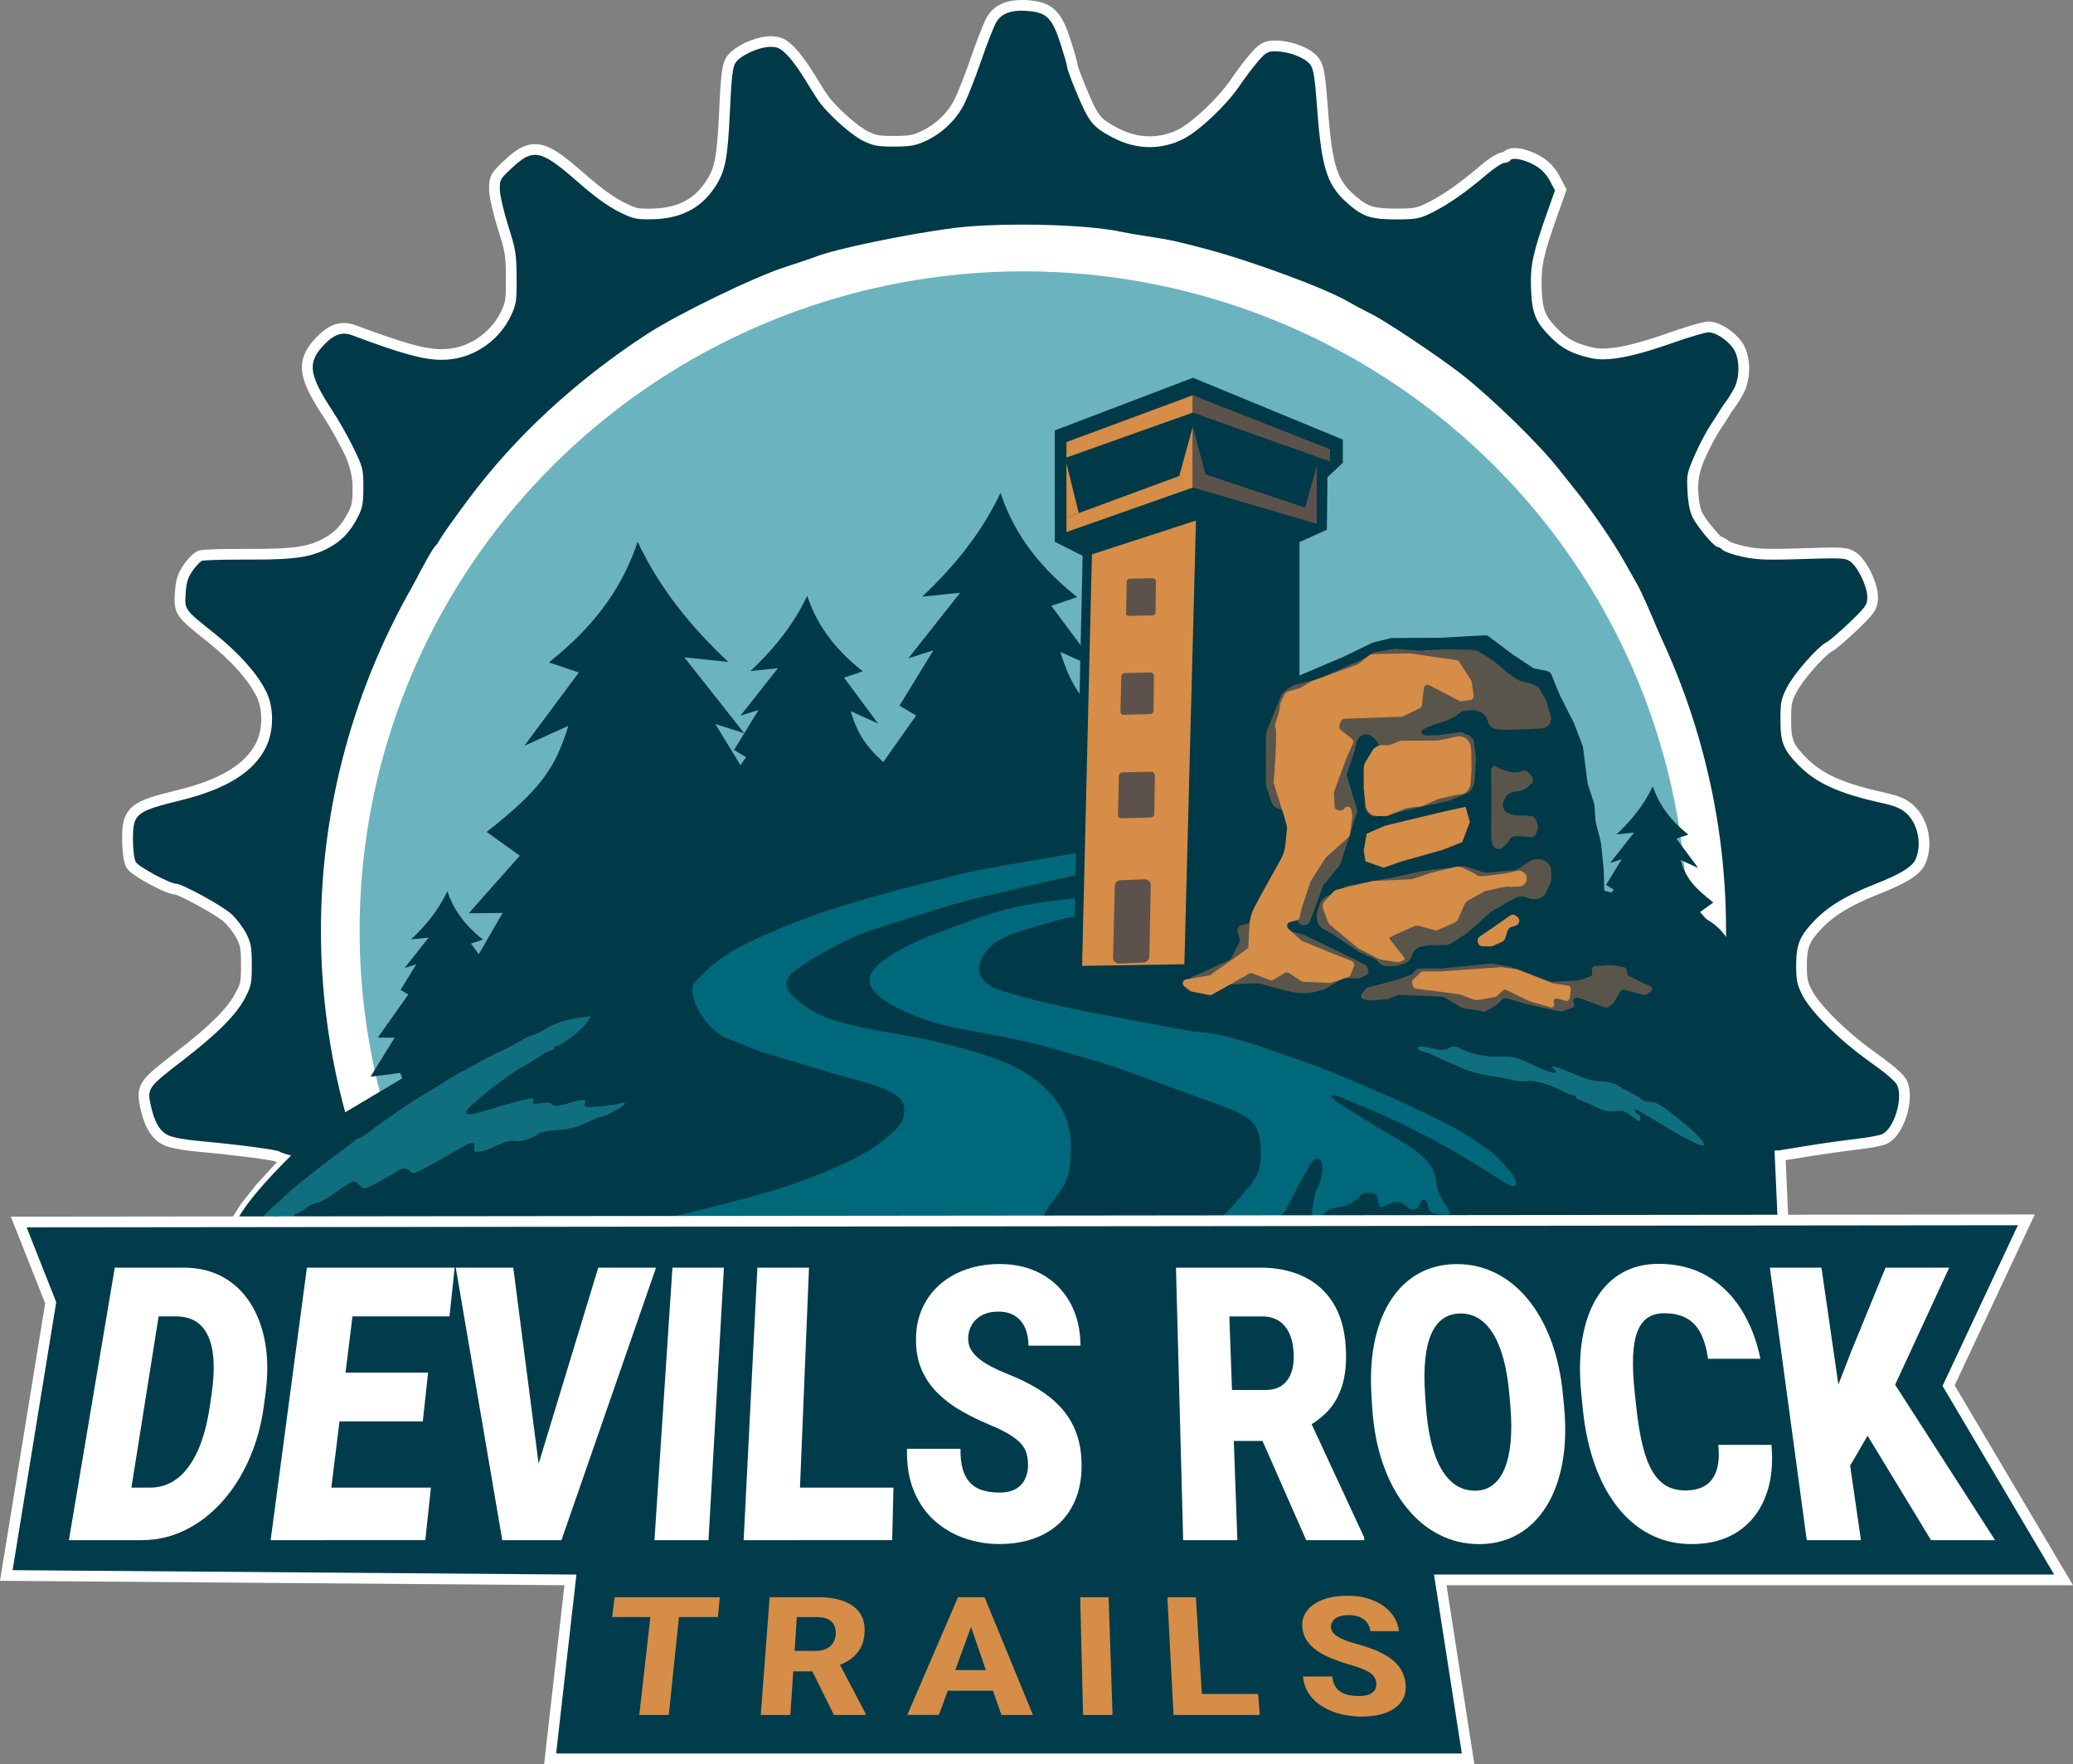 <?xml version="1.0" encoding="UTF-8"?>
<svg xmlns="http://www.w3.org/2000/svg" viewBox="0 0 966.24 822.17">
  <rect x="0" y="0" width="966.24" height="822.17" fill="#808080" stroke="none"/>
  <defs>
    <style>
      .cls-1 {
        fill: #d58d47;
      }

      .cls-2 {
        fill: #003c4b;
      }

      .cls-2, .cls-3 {
        stroke: #fff;
        stroke-miterlimit: 10;
        stroke-width: 5px;
      }

      .cls-4 {
        fill: #5d514c;
      }

      .cls-5 {
        fill: #00687b;
      }

      .cls-6 {
        fill: #003947;
      }

      .cls-7 {
        fill: #5a554b;
      }

      .cls-8 {
        fill: #fff;
      }

      .cls-9 {
        fill: #106f7e;
      }

      .cls-10 {
        fill: #6bb3bf;
      }
    </style>
  </defs>
  <g id="Ebene_3" data-name="Ebene 3">
    <polyline class="cls-3" points="135.65 538.52 129.75 544.53 121.4 553.64 114.27 562.62 110.78 568.22"/>
  </g>
  <g id="Ebene_2" data-name="Ebene 2">
    <g>
      <path class="cls-6" d="M138.77,541.89c-6.57-1.56-8.85-2.46-9.77-3.05-2.4-.75-17.79-2.9-35.37-4.48-2.92-.26-12.74-1.25-16.38-3.04-4.75-2.31-7.69-7.32-9.56-16.22-1.92-9.1.1-10.65,15.78-22.75,15.78-12.16,24.56-20.89,28.44-28.28,2.77-5.28,2.93-6.09,2.93-14.39s-.4-9.64-2.29-13.41c-1.27-2.55-4.19-6.41-6.39-8.43-3.83-3.54-21.35-13.04-24.18-13.47-3.65-.12-19.19-8.23-20.95-11.49-1.52-2.78-1.58-10.8-1.58-11.7-.02-13.78,3.04-15.44,24.34-20.66,20.25-4.97,32.65-12.63,37.92-23.4,3.45-7.04,3.46-17.07.04-23.84-4.06-8-12.21-17.15-22.97-25.76l-.73-.58c-13.78-11.03-14.6-11.69-14.06-20.17l.02-.4c.35-5.47,1.2-8.21,3.64-11.73,1.2-1.73,3.72-4.84,5.6-5.58,1.7-.65,13.06-.74,19.69-.74.89,0,5,.01,5,.01,19.52,0,26.6-1.1,34.42-5.36,5.38-2.93,9.04-6.88,12.25-13.21,1.92-3.78,2.23-5.56,2.23-12.66,0-8.04-.12-8.52-4.3-17.12-2.47-5.08-6.83-12.77-9.71-17.14-10.64-16.17-12.92-23.56-4.54-32.84,4.32-4.8,8.04-6.95,12.06-6.95,1.48,0,2.98.29,4.59.89,22.86,8.55,32.78,11.29,40.81,11.29,1.39,0,2.76-.08,4.2-.25,10.96-1.28,21.15-8.73,25.95-18.96,2.19-4.66,2.42-5.54,2.36-16.62-.07-10.76-.35-12.5-3.76-23.26-1.93-6.07-3.97-14.29-4.05-17.55-.14-5.64.59-6.66,6.43-12.1,4.62-4.3,8.14-6.79,12.45-6.79,5.55,0,11.32,4.24,22.15,13.73,6.95,6.09,13.31,10.71,17.92,13,5.77,2.87,7.06,3.33,12.06,3.33.69,0,1.45,0,2.28-.02,12.56-.22,21.25-4.61,27.37-13.84,4.52-6.83,5.57-12.22,6.57-33.89.8-17.23,1.34-21.51,3.04-24.09,2.86-4.38,12.71-8.51,18.24-8.53,4.46,0,6.34,1.16,9.78,4.64,2.28,2.31,6.33,7.9,9.21,12.73,2.86,4.8,5.86,9.37,6.78,10.47,5.32,6.41,14.06,13.99,18.69,16.24,4.08,1.97,5.63,2.39,12.87,2.39h.54c7.26-.02,9.17-.36,13.64-2.43,6.95-3.23,12.94-8.87,16.42-15.47,1.59-3.02,5.27-12.33,8.03-20.34,2.55-7.44,6.01-16.46,7.37-18.69,2.68-4.33,7.25-6.43,13.97-6.43,1.11,0,2.31.06,3.55.17,10.07.92,13.06,5.09,16.92,17.16.9,2.82,2.97,9.4,3.09,11.05.34,2.2,6.37,17.04,8.89,21.45,2.49,4.38,4.61,6.19,11.31,9.68,5.14,2.68,10.48,4.04,15.87,4.04,5,0,9.88-1.18,14.5-3.51,7.09-3.58,19.42-15.3,25.38-24.11,2.63-3.89,6.61-9.14,8.86-11.7,3.68-4.19,5.3-5.33,9.64-5.33h.4c6.06.07,14.92,3.02,17.96,7.14,2,2.73,2.6,6.22,3.77,21.95,2.13,28.6,4.4,35.17,15.15,43.93,5.06,4.13,8.18,5.33,19.09,5.33.78,0,1.59,0,2.45-.02,6.94-.09,8.37-.43,13.87-3.22,7.07-3.58,14.85-9.04,24.47-17.2,1.65-1.39,7.22-5.94,9.85-5.94.24,0,.51-.09.65-.15.59-.81,1.77-1.68,4.08-1.68,2.98,0,7.29,1.4,11,3.57,3.14,1.85,5.83,4.68,7.58,7.97l2.89,5.46-3.67,10.35c-6.94,19.62-8.1,24.91-7.73,35.4.4,11.03,1.77,14.42,8.68,21.32,4.79,4.79,9.17,7.03,17.36,8.86,1.47.33,3.15.5,5,.5,7.05,0,17.07-2.37,31.54-7.46,5.04-1.77,15.21-5.12,17.69-5.12,4.47,0,10.4,4.28,13.34,8.25,3.81,5.14,4.17,15.23.75,21.59-1.21,2.23-3.05,5.27-4.04,6.5-.7.85-1.76,2.4-2.29,3.33-.68,1.21-2.94,4.71-4.73,7.4-1.88,2.79-5.09,8.92-7.17,13.67-3.48,7.96-3.57,8.41-3.16,15.86.29,5.26,1,8.84,2.25,11.25,2,3.86,8.03,10.98,9.81,12.2,1.61.28,3.08,1.61,3.52,2.04.67.44,3.81,1.62,8,2.55,3.99.89,7.1,1.31,14.04,1.31,3.12,0,7.07-.08,13.24-.27,7.1-.22,11.25-.34,14.26-.34,5.87,0,7.75.41,10.04,2.22,4.12,3.25,8.64,12.82,8.64,18.28,0,4.85-1.58,6.53-9.02,13.68-3.43,3.29-9.31,8.59-11.44,9.71-3.57,1.89-14.19,13.78-17.34,20.03-2.44,4.84-2.69,6.13-2.69,13.73,0,10.02,1.09,12.77,7.83,19.62,7.84,7.97,18.14,12.56,38,16.94,6.4,1.42,9.39,2.75,12.3,5.49,5.92,5.58,8,16.08,4.73,23.9-1.8,4.32-7.46,7.96-20.21,12.98-13.62,5.36-21.78,10.33-28.15,17.17-5.97,6.4-7.18,9.54-7.18,18.65,0,6.29.36,8.04,2.56,12.43,3.76,7.49,16.97,20.5,30.72,30.26,10.88,7.72,13.05,10.59,13.73,12.23,3.18,7.68-1.64,22.61-8.32,25.77-2.09.98-9.07,2.04-13.26,2.51-5.4.61-15.49,2.03-22.5,3.17l-13.35,2.17-9.06-3.98c-6.8-2.99-8.33-3.37-13.62-3.37-.61,0-1.26,0-1.97.02l-10.79.16v-8.08c0-1.09,0-2.27-.05-3.04-.16,0-.32,0-.45,0l-.1-2.5v2.5c-1.38,0-3.09,0-4.27-1.42-1.62-1.95-1.18-4.35.95-15.87l.03-.16c1.1-6.01,3.47-23.88,5.28-39.83,2.56-22.54,3.1-30.38,2.53-36.48-.39-4.18-1.43-16.04-2.35-27.03-.86-10.26-2.03-21.37-2.55-24.27-.56-3.12-1.49-8.82-2.07-12.54-1.13-7.36-6.49-28.86-10.43-41.84-3.1-10.23-15.43-40.29-19.41-47.31-.42-.73-1.7-3.01-3.25-5.77l-2.39-4.24c-5.44-9.66-15.48-24.39-22.86-33.54-3.06-3.8-6.67-8.34-8.06-10.09-8.76-11.18-30.83-32.7-44.58-43.47-10.24-8.02-34.72-24.41-41.58-27.84-4.13-2.06-8.91-4.6-10.67-5.65-10.03-6.06-45.02-19.01-66.85-24.75-12.6-3.32-16.34-4.13-25-5.44-5.42-.82-11.77-1.91-14.16-2.43-8.88-1.95-26.73-3.21-45.48-3.21-11.98,0-22.78.53-30.42,1.48-21.62,2.7-56.17,9.85-64.86,13.42-1.31.55-8.25,2.86-14.14,4.77-14.62,4.74-49.88,21.88-63.94,31.08-33.26,21.74-61.08,47.52-82.67,76.61-6.65,8.96-11.91,16.4-12.47,17.48-.47.89-1.65,3.06-2.59,3.8-2.44,2.26-16.71,29.81-24.29,48.56-3.47,8.61-5.61,14.42-5.87,15.44-.22,1.86-1.96,7.25-2.51,8.94-4.17,12.8-11.24,47.48-12.62,61.84-.73,7.64-1.26,18.28-1.17,23.72.01.85-.02,2.2-.06,4.08-.23,10.37-.84,37.91,4.75,65.99,1.46,9.04,3.06,15.98,4.35,21.55,3.54,15.3,5.03,21.74-8.2,29.21-1.29,1.59-4.06,3.84-5.52,4.94l-5.44,4.1-9.65-2.3Z"/>
      <path class="cls-8" d="M476.28,5c1.04,0,2.15.05,3.33.16,8.36.76,10.93,3.44,14.77,15.43,1.64,5.12,2.98,9.81,2.98,10.43,0,1.82,6.59,17.96,9.21,22.55,2.74,4.81,5.23,6.96,12.33,10.66,5.53,2.88,11.3,4.33,17.03,4.33,5.34,0,10.63-1.26,15.62-3.78,7.42-3.75,20.14-15.79,26.33-24.94,2.58-3.81,6.48-8.96,8.67-11.45,3.42-3.89,4.38-4.48,7.77-4.48.12,0,.24,0,.37,0,6,.07,13.68,3.01,15.97,6.12,1.62,2.21,2.18,5.72,3.29,20.65,2.17,29.13,4.74,36.46,16.06,45.68,5.76,4.69,9.63,5.89,20.67,5.89.79,0,1.61,0,2.48-.02,7.33-.1,9.1-.51,14.97-3.49,7.27-3.68,15.17-9.23,24.95-17.52,3.47-2.94,7.17-5.35,8.23-5.35s2.24-.5,2.62-1.11c.31-.49,1.06-.73,2.11-.73,2.39,0,6.29,1.21,9.73,3.23,2.73,1.61,5.1,4.1,6.63,6.98l2.38,4.49-3.3,9.32c-7.03,19.87-8.25,25.49-7.87,36.32.42,11.71,2.01,15.6,9.41,23,5.15,5.15,9.9,7.59,18.58,9.53,1.65.37,3.48.56,5.54.56,7.41,0,17.69-2.44,32.37-7.61,7.79-2.74,15.38-4.98,16.86-4.98,3.18,0,8.48,3.39,11.33,7.24,3.21,4.33,3.48,13.48.56,18.92-1.29,2.39-2.99,5.13-3.78,6.1-.79.96-1.93,2.62-2.53,3.68-.6,1.06-2.69,4.32-4.64,7.25-1.96,2.92-5.27,9.24-7.38,14.05-3.64,8.32-3.8,9.15-3.37,17,.31,5.69,1.1,9.51,2.52,12.26,2.35,4.53,9.94,13.5,11.44,13.5.54,0,1.63.64,2.42,1.43.78.79,4.91,2.21,9.15,3.15,4.36.98,7.75,1.37,14.59,1.37,3.4,0,7.66-.1,13.31-.27,6.61-.21,11.07-.34,14.18-.34,5.88,0,6.93.46,8.5,1.68,3.54,2.79,7.69,11.59,7.69,16.32,0,3.65-.64,4.57-8.25,11.88-4.54,4.35-9.43,8.54-10.87,9.3-4.29,2.27-15.23,14.81-18.41,21.11-2.62,5.2-2.96,6.88-2.96,14.86-.01,10.68,1.33,14.04,8.55,21.37,8.21,8.34,18.91,13.14,39.24,17.63,5.97,1.32,8.57,2.46,11.13,4.87,5.21,4.91,7.03,14.2,4.14,21.11-1.48,3.56-7.01,6.97-18.82,11.62-13.95,5.49-22.44,10.69-29.06,17.79-6.37,6.83-7.85,10.65-7.85,20.35,0,6.7.44,8.79,2.83,13.55,3.94,7.85,17.39,21.16,31.51,31.18,7.65,5.43,12.09,9.27,12.87,11.15,2.62,6.33-1.66,19.99-7.08,22.55-1.36.64-6.97,1.67-12.47,2.29-5.5.62-15.68,2.06-22.62,3.19l-12.62,2.05-8.38-3.68c-6.85-3.01-8.81-3.58-14.63-3.58-.62,0-1.28,0-2,.02l-8.25.12v-5.54c0-5.49-.03-5.54-3-5.54h-.1c-3.53,0-3.5-.07-.84-14.5,1.11-6.05,3.5-24.05,5.31-40,2.58-22.76,3.12-30.72,2.53-37-.41-4.4-1.47-16.55-2.35-27.01-.88-10.45-2.04-21.48-2.58-24.5-.54-3.02-1.46-8.64-2.06-12.49-1.16-7.55-6.5-28.97-10.51-42.18-3.14-10.37-15.6-40.71-19.63-47.82-.63-1.1-3.16-5.6-5.64-10-5.49-9.74-15.61-24.6-23.09-33.88-3.05-3.79-6.66-8.32-8.04-10.07-8.9-11.36-31.02-32.94-45-43.89-10.31-8.07-35.03-24.62-42-28.11-4.12-2.06-8.85-4.57-10.5-5.56-10.26-6.2-45.3-19.19-67.5-25.02-12.63-3.33-16.54-4.18-25.26-5.49-5.36-.81-11.66-1.89-14-2.4-9.57-2.1-28.2-3.26-46.01-3.26-11.46,0-22.57.48-30.73,1.5-21.95,2.74-56.62,9.94-65.5,13.59-1.1.46-7.38,2.57-13.96,4.71-14.86,4.82-50.24,22.01-64.54,31.36-33.35,21.8-61.62,47.99-83.31,77.21-6.25,8.42-11.96,16.43-12.68,17.81s-1.59,2.73-1.93,3c-2.97,2.38-17.99,32.11-25.05,49.58-3.31,8.2-6.03,15.43-6.03,16.04s-1.08,4.44-2.41,8.5c-4.23,12.99-11.33,47.75-12.73,62.38-.74,7.7-1.27,18.5-1.18,24s-1.86,37.35,4.74,70.52c5.49,34.13,13.37,39.27-3.09,48.35-.46.81-2.85,3-5.33,4.86l-4.5,3.39-8.5-2.03c-4.68-1.11-8.73-2.35-9.02-2.74-.6-.83-19.02-3.28-36.48-4.85-7.28-.65-13.38-1.75-15.5-2.79-4.02-1.96-6.51-6.36-8.21-14.49-1.54-7.31-1.02-8.01,14.86-20.26,16.26-12.53,25.03-21.3,29.13-29.1,2.96-5.65,3.22-6.89,3.22-15.55,0-8.09-.36-10.14-2.55-14.53-1.4-2.81-4.52-6.93-6.93-9.15-4.14-3.82-22.97-14.13-25.8-14.13s-17.63-7.96-18.83-10.18c-.72-1.32-1.27-5.85-1.28-10.52-.02-11.97,1.31-13.05,22.44-18.23,21.13-5.19,33.92-13.18,39.57-24.73,3.77-7.7,3.77-18.66.02-26.07-4.23-8.34-12.56-17.71-23.64-26.58-14.57-11.66-14.32-11.32-13.83-19.04.32-4.99,1.04-7.35,3.2-10.47,1.54-2.22,3.55-4.32,4.46-4.68.84-.32,9.03-.57,18.78-.57.88,0,1.78,0,2.69,0,.79,0,1.56,0,2.31,0,20.16,0,27.42-1.2,35.61-5.67,5.8-3.16,9.85-7.5,13.28-14.28,2.11-4.16,2.5-6.33,2.5-13.79,0-8.47-.2-9.26-4.55-18.21-2.5-5.14-6.94-12.98-9.87-17.42-10.75-16.34-11.68-22.14-4.77-29.79,3.78-4.2,6.88-6.12,10.2-6.12,1.2,0,2.42.25,3.72.73,22.68,8.48,33.07,11.45,41.69,11.45,1.53,0,3.01-.09,4.49-.27,11.86-1.39,22.74-9.34,27.92-20.38,2.45-5.22,2.66-6.7,2.6-17.7-.07-11.03-.38-12.97-3.88-24-2.1-6.6-3.87-14.18-3.93-16.85-.12-4.68.09-5.05,5.63-10.21,4.25-3.96,7.3-6.12,10.75-6.12,4.72,0,10.18,4.06,20.5,13.11,7.14,6.26,13.61,10.95,18.45,13.36,6.08,3.03,7.73,3.59,13.17,3.59.71,0,1.47,0,2.33-.02,13.4-.23,22.82-5.02,29.41-14.96,4.82-7.28,5.96-13.01,6.98-35.16.75-16.18,1.28-20.78,2.63-22.83,2.21-3.38,10.96-7.39,16.16-7.4.03,0,.06,0,.08,0,3.43,0,4.68.63,7.92,3.9,2.13,2.15,6.11,7.67,8.84,12.25,2.73,4.59,5.88,9.44,7,10.79,5.55,6.68,14.61,14.51,19.53,16.89,4.61,2.23,6.67,2.64,13.95,2.64.18,0,.36,0,.55,0,7.59-.02,9.89-.44,14.68-2.66,7.46-3.47,13.83-9.47,17.58-16.57,1.67-3.16,5.35-12.47,8.18-20.69,2.82-8.22,6.04-16.4,7.14-18.19,2.19-3.54,5.99-5.24,11.84-5.24M476.28,0c-7.56,0-12.97,2.56-16.1,7.61-1.71,2.79-5.49,13.01-7.62,19.2-3,8.72-6.49,17.37-7.87,19.98-3.24,6.13-8.8,11.36-15.27,14.37-3.86,1.79-5.37,2.17-12.58,2.19h-.53c-6.76,0-8.07-.35-11.78-2.14-3.88-1.87-12.34-8.94-17.86-15.58-.75-.91-3.61-5.21-6.55-10.15-2.6-4.37-6.9-10.5-9.59-13.21-3.75-3.79-6.17-5.38-11.47-5.38h-.1c-6.31.01-16.93,4.47-20.32,9.66-2.03,3.08-2.61,7.34-3.44,25.33-1.02,22.13-2.16,26.6-6.15,32.63-5.7,8.59-13.51,12.52-25.33,12.72-.82.01-1.56.02-2.24.02-4.42,0-5.24-.23-10.95-3.07-4.42-2.2-10.59-6.69-17.38-12.64-11.55-10.12-17.4-14.36-23.8-14.36-5.67,0-10.1,3.69-14.15,7.47-5.99,5.58-7.4,7.15-7.22,14,.08,3.59,2.21,12.08,4.16,18.24,3.34,10.52,3.58,12,3.64,22.52.06,10.89-.19,11.42-2.13,15.54-4.44,9.47-13.85,16.35-23.98,17.54-1.34.16-2.62.23-3.91.23-7.69,0-17.4-2.7-39.94-11.13-1.9-.71-3.69-1.05-5.47-1.05-6.13,0-10.66,4.16-13.92,7.78-9.55,10.58-6.39,19.62,4.31,35.88,2.79,4.22,7.16,11.94,9.55,16.86q4.05,8.33,4.05,16.02c0,7-.35,8.35-1.96,11.53-2.96,5.85-6.31,9.48-11.21,12.15-6.85,3.73-12.9,5.06-33.22,5.06-.74,0-1.51,0-2.29,0-.91,0-1.81,0-2.71,0-18.22,0-19.8.6-20.56.89h-.03s-.03.02-.03.02c-2.86,1.13-5.87,5.25-6.73,6.48-2.71,3.91-3.7,7.07-4.08,13l-.03.4c-.63,9.79,1.15,11.21,14.99,22.28l.73.58c10.48,8.39,18.41,17.25,22.3,24.94,3.05,6.03,3.03,15.32-.05,21.61-4.93,10.07-16.79,17.29-36.27,22.07-11.51,2.82-17.35,4.49-21.11,7.54-5.16,4.19-5.15,10.22-5.14,15.55,0,2.23.16,9.72,1.89,12.91.47.87,1.6,2.96,10.79,7.93,7.86,4.25,10.83,4.78,12.02,4.85,3.51.96,19.42,9.68,22.82,12.81,1.98,1.82,4.71,5.42,5.85,7.7,1.72,3.45,2.03,4.67,2.03,12.3,0,8.17-.2,8.56-2.65,13.23-3.71,7.06-12.27,15.53-27.75,27.46-15.68,12.1-18.94,14.61-16.7,25.25,1.37,6.55,3.85,14.51,10.91,17.95,3.9,1.91,13.36,2.93,17.25,3.28,16.98,1.53,31.47,3.53,34.57,4.3,1.41.78,4.17,1.74,10.22,3.17l8.49,2.03,2.29.55,1.88-1.42,4.5-3.39c.99-.75,3.88-2.97,5.63-4.98,14.44-8.31,12.6-16.24,9.02-31.73-1.28-5.53-2.87-12.42-4.3-21.29v-.09s-.03-.09-.03-.09c-5.54-27.81-4.93-55.15-4.7-65.45.04-1.91.07-3.28.06-4.18-.09-5.28.44-16.01,1.16-23.44,1.36-14.25,8.38-48.63,12.51-61.31,1.86-5.67,2.42-8.09,2.58-9.19.38-1.3,2.5-7,5.74-15.02,7.19-17.8,20.89-44.44,23.74-47.72.9-.8,1.93-2.29,3.04-4.42.58-1.02,5.29-7.75,12.26-17.14,21.42-28.85,49.02-54.42,82.03-76,13.94-9.12,48.87-26.09,63.35-30.79,4.58-1.49,12.76-4.19,14.35-4.85,8.52-3.5,42.73-10.56,64.19-13.24,7.54-.94,18.23-1.46,30.11-1.46,18.59,0,36.23,1.24,44.94,3.15,2.44.53,8.86,1.63,14.32,2.46,8.55,1.28,12.25,2.09,24.73,5.38,21.67,5.69,56.31,18.49,66.19,24.46,1.81,1.09,6.68,3.67,10.85,5.75,6.61,3.31,31.22,19.8,41.15,27.58,13.62,10.67,35.49,31.99,44.15,43.04,1.49,1.89,5.17,6.5,8.08,10.12,7.3,9.06,17.24,23.64,22.63,33.2l2.2,3.9c1.64,2.91,3.02,5.36,3.46,6.13,3.82,6.74,16.2,36.92,19.18,46.78,3.92,12.9,9.24,34.22,10.35,41.49.58,3.75,1.52,9.48,2.08,12.61.45,2.53,1.57,12.79,2.52,24.04.84,10.01,1.92,22.4,2.35,27.05.55,5.83-.02,13.9-2.52,35.97-1.8,15.89-4.16,33.68-5.26,39.66l-.03.16c-2.25,12.18-2.78,15.07-.41,17.93,1.28,1.54,2.89,2.06,4.3,2.23,0,.21,0,.42,0,.63v10.61l5.07-.07,8.25-.12c.69-.01,1.33-.02,1.93-.02,4.88,0,6.18.32,12.62,3.15l8.38,3.68,1.35.59,1.46-.24,12.62-2.05c6.98-1.14,17.02-2.55,22.38-3.16.44-.05,10.86-1.24,14.04-2.73,5.46-2.58,8.25-9.87,9.2-12.89.91-2.91,2.77-10.3.37-16.1-.9-2.18-3.3-5.29-14.6-13.32-14.78-10.49-26.83-23.16-29.94-29.35-1.92-3.83-2.3-5.12-2.3-11.31,0-8.38,1.03-11.07,6.51-16.94,6.1-6.54,13.99-11.33,27.23-16.55,13.63-5.37,19.49-9.26,21.61-14.35,3.7-8.85,1.41-20.32-5.33-26.67-3.68-3.46-7.42-4.77-13.48-6.11-19.33-4.27-29.29-8.68-36.76-16.26-6.26-6.35-7.12-8.52-7.11-17.86,0-7.51.27-8.35,2.43-12.61,3.05-6.05,13.4-17.42,16.28-18.94,3.17-1.67,11.63-9.77,11.99-10.11,7.32-7.04,9.79-9.4,9.79-15.49s-4.84-16.5-9.59-20.25c-3-2.36-5.52-2.76-11.59-2.76-3.04,0-7.22.11-14.34.34-6.14.19-10.07.27-13.16.27-6.71,0-9.69-.4-13.5-1.25-3.53-.78-6.22-1.74-7.08-2.16-.75-.68-2.16-1.78-3.85-2.28-1.96-1.68-7.04-7.81-8.73-11.06-1.07-2.08-1.7-5.33-1.97-10.23q-.39-7.08,2.96-14.72c2-4.55,5.18-10.63,6.95-13.27,1.8-2.7,4.1-6.26,4.84-7.57.46-.82,1.43-2.23,2.04-2.97,1.16-1.43,3.05-4.55,4.32-6.9,3.88-7.24,3.45-18.35-.94-24.27-3.37-4.55-10.03-9.26-15.35-9.26-3.38,0-16.02,4.38-18.52,5.26-14.19,5-23.95,7.32-30.71,7.32-1.66,0-3.16-.15-4.45-.44-7.75-1.73-11.67-3.72-16.14-8.19-6.46-6.46-7.57-9.21-7.95-19.64-.35-10.08.78-15.24,7.59-34.47l3.3-9.32.73-2.07-1.03-1.94-2.38-4.49c-1.96-3.69-4.98-6.87-8.51-8.95-4.14-2.42-8.83-3.92-12.27-3.92-2.67,0-4.34.93-5.36,1.88-2.49.33-6.13,2.51-10.83,6.49-9.47,8.02-17.08,13.39-23.98,16.87-5.15,2.61-6.22,2.86-12.78,2.95-.84.01-1.64.02-2.41.02-10.22,0-12.91-1.01-17.51-4.76-9.42-7.67-12.05-12.82-14.23-42.18-1.15-15.48-1.72-19.79-4.24-23.23-3.64-4.94-13.19-8.08-19.94-8.16h-.43c-5.52,0-7.75,1.88-11.52,6.18-2.31,2.63-6.37,7.99-9.05,11.95-5.67,8.38-17.78,19.91-24.45,23.28-4.26,2.15-8.76,3.24-13.37,3.24-4.98,0-9.93-1.26-14.71-3.76-6.6-3.44-8.2-5.03-10.3-8.7-2.4-4.21-7.99-18.05-8.58-20.57-.1-.96-.62-3.42-3.19-11.46-3.99-12.46-7.52-17.83-19.08-18.88-1.32-.12-2.59-.18-3.78-.18h0Z"/>
    </g>
    <ellipse class="cls-8" cx="477.06" cy="433.64" rx="327.47" ry="325.07"/>
    <ellipse class="cls-10" cx="477.06" cy="433.64" rx="309.44" ry="307.18"/>
    <path class="cls-6" d="M234.27,425.48l-24.92,43.1,30.65,11.27,24.06-11.39,5.55,13.48,15.44-6.62-3.82,39.87h40.25s-6.61-45.61-6.61-45.61l30.67,11.66,6.53-17.44,34.54,4.41-28.09-45.43,19.63-.1-35.46-50.09,8.98-5.35-18.27-29.84,13.48,4.3-27.91-35.36,20.5,2.14c-17.74-16.62-32.39-34.95-42.23-55.95v-.14c-6.26,18.86-17.8,37.66-41.4,56.31l13.96,4.7-25.38,34.15,20.49-9.29c-6.1,19.8-12.9,29.66-38.08,49.45l15.45,11.08-23.81,26.83,15.81-.17h0Z"/>
    <path class="cls-6" d="M415.65,385.99l9.9.1-14.91-16.8,9.68-6.94c-15.77-12.39-20.03-18.57-23.85-30.97l12.83,5.82-15.89-21.39,8.74-2.95c-14.78-11.68-22-23.45-25.92-35.26v.09c-6.16,13.15-15.34,24.63-26.45,35.04l12.84-1.34-17.48,22.14,8.44-2.69-11.44,18.68,5.62,3.35-22.21,31.37,12.29.07-17.59,28.45,21.63-2.76,4.09,10.92,19.21-7.3-4.14,28.56h25.2l-2.39-24.97,9.67,4.15,3.48-8.44,15.07,7.14,19.2-7.06-15.61-26.99h0Z"/>
    <path class="cls-6" d="M520.72,379.18l13.66.14-20.58-23.19,13.36-9.58c-21.76-17.11-27.64-25.63-32.91-42.74l17.71,8.03-21.93-29.51,12.06-4.07c-20.4-16.12-30.36-32.37-35.78-48.67v.12c-8.51,18.15-21.17,33.99-36.5,48.36l17.72-1.85-24.12,30.56,11.65-3.72-15.79,25.79,7.76,4.62-30.65,43.29,16.96.09-24.28,39.26,29.85-3.81,5.65,15.07,26.51-10.08-5.71,39.42h34.78l-3.31-34.46,13.34,5.72,4.8-11.65,20.79,9.85,26.49-9.74-21.54-37.25h0Z"/>
    <path class="cls-6" d="M795.6,435.72l6.34.07-9.54-10.75,6.19-4.44c-10.09-7.93-12.81-11.88-15.26-19.82l8.21,3.72-10.17-13.68,5.59-1.88c-9.46-7.47-14.08-15.01-16.59-22.56v.06c-3.94,8.42-9.82,15.76-16.92,22.42l8.21-.86-11.18,14.17,5.4-1.72-7.32,11.96,3.6,2.14-14.21,20.07,7.86.04-11.26,18.2,13.84-1.77,2.62,6.99,12.29-4.67-2.65,18.28h16.13l-1.53-15.98,6.19,2.65,2.22-5.4,9.64,4.57,12.28-4.52-9.99-17.27h0Z"/>
    <path class="cls-6" d="M233.74,484.65l6.34.07-9.54-10.75,6.19-4.44c-10.09-7.93-12.81-11.88-15.26-19.82l8.21,3.72-10.17-13.68,5.59-1.88c-9.46-7.47-14.08-15.01-16.59-22.56v.06c-3.94,8.42-9.82,15.76-16.92,22.42l8.21-.86-11.18,14.17,5.4-1.72-7.32,11.96,3.6,2.14-14.21,20.07,7.86.04-11.26,18.2,13.84-1.77,2.62,6.99,12.29-4.67-2.65,18.28h16.13l-1.53-15.98,6.19,2.65,2.22-5.4,9.64,4.57,12.28-4.52-9.99-17.27h0Z"/>
    <path class="cls-6" d="M147.17,527.33h0c1.5-1.43,3.16-2.69,4.94-3.75l71.97-42.79c.55-.33,1.12-.64,1.69-.93l118.45-59.64c1.59-.8,3.26-1.45,4.97-1.93l125.38-35.03c2.03-.57,4.12-.9,6.22-.99l97.99-4.22c2.35-.1,4.7.1,6.99.59l129.72,27.99,73.53,19.21c6.42,1.68,12.01,5.61,15.76,11.09l5.92,8.65c6.05,8.84,24.83,79.08,19.36,88.3l.99,31.09c0,8.94-6.9,16.33-15.81,17.02-25.11,1.95-72.57-4.9-79.86-4.93l-618.48,3.28c-24.78-.1,12.35-35.9,30.26-53.02Z"/>
    <path class="cls-5" d="M338.35,483.67c-9.2-3.68-19.37-20.39-14.24-26.15s11.82-11.8,22.51-17.17,30.31-13.47,44.88-17.9q23.13-7.03,47.13-12.79c11.48-2.76,8.67-2.81,40.31-8.25,24.42-4.2,48.63-8.27,48.63-8.27l-1.81,9.68-27.13,5.68s-45.12,10.13-54.31,12.99c-19.67,6.11-37.33,11.46-43.59,14s-17.75,8.59-23.65,12.41c-7.38,4.78-14.86,9.11-7.38,16.33s14.4,10.74,31.02,14.36,22.84,3.57,40.27,7.95c16.61,4.18,30.36,8.55,39.76,15.32,10.95,7.87,18.36,17.59,18.39,32.67s-2.76,17.89-9.59,26.81-2.19,12.64-2.19,12.64l-208.73.22,4.33-.71s23.13-4.46,44.78-9.97,36.57-9.33,51.3-15.16,24.18-10.36,31.1-15.81,12.33-9.06,11.22-16.83c-1.2-8.41-20.1-11.45-33.33-15.51-19.48-5.98-33.66-10.07-33.66-10.07"/>
    <path class="cls-5" d="M561.06,573.9s6.99-4.11,14.58-13.19c8.74-10.45,13.12-12.32,11.82-27.61-1.14-13.4-7.52-13.81-38.49-25.21s-29.87-11.02-56.67-18.8c-27.2-7.89-47.37-8.43-64.19-15.02s-28.35-14.23-19.96-23.2c8.91-9.52,30.8-16.95,41.91-20.96,19.62-7.09,25.64-8.42,55.97-11.95,11.11-1.29,21.28-2.66,21.28-2.66l.26,8.19-15.31,1.77-13.61,2.32c-1.84.31-5.25,1.03-9.31,2.34l-8.97,2.56c-8.36,2.39-16.31,5.53-19.83,9.82s-10.15,14.21,7.22,19.69,42.08,10.15,47.7,11.17,41.88,7.81,41.88,7.81c0,0,8.52-.96,34.5,8.19s24.61,8.49,48.33,18.67,38.55,18.25,38.55,18.25c0,0,13.16,7.82,17.12,11.47s7.46,7.38,9.36,10.09,3.1,8.12-4.65,2.99-18.1-11.38-25.9-15.83-25.61-13.49-35.06-17.31-14.98-6.31-14.98-6.31c0,0-11.79-3.89,4.4,6.12s18.47,11.26,24.76,14.94,15.31,10.2,15.65,18.67,10.52,15.79,4.3,15.21-7.45-.7-8.1-4.3-3.29-3.49-3.84-.85-3.6,3.74-5.88,1.51-5.13-3.06-8.64-1.34-4.71,2.69-5.05-2.15-7.26-2.59-7.26-2.59c0,0-4.15,5.29-9.89,5.99-6.75.82-6.53,2.24-8.9,4.25s-5.82,5.53-4.53-2.65,1.29-8.18,2.37-10.25c4.88-9.41,1.58-20.01-4.37-9.3s-10.57,19.98-10.57,19.98c0,0-4.44,5.29-11.3,9.78l-26.7-.3Z"/>
    <path class="cls-9" d="M122.26,567.71c0-.54,2.28-2.95,5.07-5.35,2.79-2.41,5.61-4.94,6.25-5.64,2.07-2.23,14.93-12.57,22.68-18.23,4.12-3.01,8.09-6.04,8.82-6.74.73-.69,1.78-1.26,2.33-1.26s2.89-1.53,5.18-3.4c4.11-3.35,21.76-15.4,24.67-16.84.82-.41,4.43-2.62,8-4.9,3.57-2.29,9.43-5.71,13-7.59,3.58-1.89,8.08-4.29,10-5.34,1.92-1.04,4.62-2.36,6-2.92s4.75-2.34,7.5-3.95,5.54-2.96,6.21-2.99c.66-.04,3.49-1.42,6.28-3.06,4.95-2.92,9.6-4.37,17.28-5.39l3.77-.5-1.74,2.95c-1.73,2.94-12.13,10.93-14.21,10.93-.6,0-1.09.45-1.09,1s-.57,1-1.27,1-3.55,1.5-6.32,3.32c-2.78,1.83-5.69,3.65-6.48,4.04-7.2,3.6-26.93,19.24-26.93,21.34,0,1.75,2.19,1.51,11-1.2,8.25-2.53,14.13-4.13,17.71-4.82,2.68-.51,3.1-.35,2.58,1.01-.54,1.4-.03,1.52,3.71.93,3.05-.49,4.57-.32,5.11.56.62,1,2.13.91,7.25-.46,7.83-2.08,8.73-2.12,8.04-.32-.29.77-.17,1.62.28,1.89,1.07.63,14.3-.75,16.57-1.74,1.04-.46,1.75-.34,1.75.29,0,1.02-9.24,6.16-11.08,6.16-.5,0-3.73,1.31-7.17,2.91-4.57,2.13-8.16,3.01-13.38,3.28-4.24.21-7.83.94-8.86,1.8-2.62,2.18-8.11,3.81-10.97,3.26-2.24-.43-4.37.25-12.04,3.82-1.1.51-3.12,1.04-4.5,1.18-2.08.21-2.45-.13-2.19-2,.44-3.13-1.3-2.85-8.19,1.3-3.23,1.95-9.15,5.31-13.15,7.47-6.27,3.38-7.44,3.72-8.5,2.45-1.61-1.95-3.6-1.85-6.82.33-1.46.99-5.4,3.24-8.76,4.99-6.07,3.16-6.12,3.16-7.9,1.19-.99-1.09-2.31-1.98-2.92-1.98s-4.25,2.25-8.07,5-7.81,5-8.88,5-3.41,1.12-5.21,2.5-3.76,2.5-4.34,2.5-1.07.44-1.07.98c0,1.6-4.88,2.36-6.51,1.01-1.42-1.18-2.93-1.06-6.74.5-.97.4-1.75.28-1.75-.27Z"/>
    <path class="cls-9" d="M789.13,532.22c-2.2-1.14-4.67-2.43-5.5-2.85-1.31-.68-5.95-3.42-18.75-11.1-2.69-1.6-3.14-1.67-2.64-.36.33.87,1.01,1.58,1.5,1.58s.89.67.89,1.5c0,2.06-.6,1.91-4.58-1.13-2.83-2.16-4.12-2.51-7.24-2.01-3.01.48-5.05-.02-9.74-2.35-3.27-1.62-6.5-2.96-7.19-2.98-.69-.02-1.25-.48-1.25-1.03s-.56-1-1.25-1.01c-.69,0-2.6-.72-4.25-1.59-6.63-3.5-13.77-5.62-17.09-5.08-1.86.3-4.85.12-6.64-.41-1.8-.53-6.61-1.43-10.7-2.01-4.08-.58-9.48-1.97-12-3.09-2.51-1.13-6.15-2.69-8.07-3.48-1.92-.79-4.62-2.03-6-2.75-1.38-.72-3.74-1.6-5.25-1.96s-2.75-1.15-2.75-1.75c0-1.07,3.18-.84,9.32.69,1.72.43,3.78.19,5.25-.6,1.87-1,2.95-1.03,4.68-.15,5.55,2.83,12.16,4.26,18.99,4.12,6.62-.14,8.03.21,15.99,4.03,4.79,2.3,9.23,3.87,9.85,3.49.81-.5.76-.93-.19-1.52-.73-.45-1.07-1.09-.74-1.41.32-.33,4.36,1.08,8.97,3.12,5.82,2.58,9.91,3.74,13.38,3.8,3.31.05,6.18.82,8.5,2.28,1.92,1.21,4.91,2.84,6.63,3.64,1.72.79,3.43,1.93,3.81,2.54.37.6,2.21,1.1,4.09,1.1,2.76,0,5.25,1.49,13.19,7.91,9.45,7.63,13.03,11.51,11.51,12.44-.4.25-2.53-.48-4.73-1.62Z"/>
    <polygon class="cls-6" points="491.62 218.38 491.62 200.6 556.06 176.05 625.9 204.86 625.9 215.65 618.72 222.45 618.47 246.86 605.7 252.61 605.7 312.16 605.7 445.21 552.04 449.36 500.39 450.32 504.62 259.02 491.65 252.5 491.62 218.38"/>
    <polygon class="cls-1" points="504.37 450.13 508.95 258.35 557.45 242.58 552.04 449.36 504.37 450.13"/>
    <polygon class="cls-1" points="497.08 241.22 497.08 247.96 555.98 227.21 555.98 219.49 497.08 241.22"/>
    <polygon class="cls-1" points="497.08 206.03 497.08 213.23 555.98 192.29 555.98 184.19 497.08 206.03"/>
    <polygon class="cls-1" points="497.08 241.22 497.08 215.91 502.81 239.11 497.08 241.22"/>
    <polyline class="cls-1" points="555.98 220.52 555.98 198.8 549.65 221.83"/>
    <polygon class="cls-4" points="555.98 184.19 619.95 209.36 619.95 215.06 555.98 192.29 555.98 184.19"/>
    <polygon class="cls-4" points="555.98 219.1 613.78 238.37 613.78 244.07 555.98 227.2 555.98 219.1"/>
    <polygon class="cls-4" points="561.89 221.07 555.98 198.8 555.98 219.49 561.89 221.07"/>
    <polyline class="cls-4" points="613.78 238.63 613.78 216.91 608.38 236.57"/>
    <path class="cls-4" d="M518.8,446.23l.8-33.31c.04-1.47,1.2-2.65,2.67-2.71l11.22-.44c1.6-.06,2.92,1.23,2.89,2.83l-.66,33.23c-.03,1.46-1.19,2.66-2.65,2.72l-11.36.52c-1.61.07-2.95-1.23-2.91-2.84Z"/>
    <path class="cls-4" d="M521.11,379.82l.4-18.11c.02-.96.8-1.74,1.76-1.76l13.19-.29c1.02-.02,1.85.81,1.84,1.83l-.26,17.87c-.01.88-.71,1.58-1.59,1.61l-13.83.36c-.84.02-1.52-.66-1.51-1.5Z"/>
    <path class="cls-4" d="M522.26,331.74l.36-16.47c.02-.88.73-1.58,1.6-1.6l11.99-.26c.93-.02,1.69.73,1.67,1.66l-.23,16.25c-.01.8-.65,1.44-1.44,1.46l-12.58.33c-.76.02-1.39-.6-1.37-1.36Z"/>
    <path class="cls-4" d="M524.86,285.82l.32-14.7c.02-.78.65-1.41,1.43-1.43l10.7-.23c.83-.02,1.51.65,1.49,1.48l-.21,14.51c-.01.71-.58,1.29-1.29,1.3l-11.23.29c-.68.02-1.24-.54-1.22-1.22Z"/>
    <path class="cls-6" d="M748.18,439.55l.8-9.85c.12-1.54.08-3.09-.15-4.62l-.64-4.38c-.23-1.59-.37-3.2-.41-4.81l-.22-8.59c-.04-1.62-.15-3.23-.32-4.84l-.98-9.26c-.05-.47-.13-.94-.25-1.4l-2.18-8.48c-.04-.17-.07-.35-.09-.53l-.59-7.69c-.02-.25-.07-.49-.14-.73l-2.91-8.88c-.06-.19-.1-.38-.13-.57l-2.13-16.69c-.03-.24-.09-.48-.18-.71l-3.97-10.38c-.04-.1-.08-.2-.13-.29l-6.13-12.1c-.03-.06-.06-.12-.08-.18l-2.71-6.34-1.39-3.64c-.38-.99-1.24-1.72-2.29-1.93l-5.52-1.09c-.39-.08-.77-.23-1.11-.45l-9.33-6.17c-.05-.03-.1-.07-.15-.11l-10.81-8.14c-.58-.44-1.3-.66-2.03-.62l-20.63,1.14-22.52.13c-.24,0-.48.03-.71.09l-7.92,1.92c-.21.05-.42.13-.62.22l-12.98,6.3-20.1,8.58c-.07.03-.13.06-.19.09l-8.03,4.1c-.62.32-1.11.83-1.4,1.46l-9.2,20.09c-.17.36-.26.76-.28,1.16l-1.45,34.99c0,.18-.03.35-.07.52l-4.06,18.82-7.44,30.39c-.06.25-.15.49-.27.71l-7.31,13.78-5.01,9.07c-.43.78-1.18,1.34-2.06,1.53l-12.2,2.59c-1.72.37-2.79,2.1-2.34,3.81l1.1,4.18c.33,1.25,1.41,2.17,2.7,2.29l23.86,2.22c.37.03.73,0,1.09-.09l9.8-2.63c.48-.13.97-.14,1.45-.04l32,6.93c.07.02.14.03.21.04l28.93,4.21c.24.04.49.04.73.02l20.58-1.9c.3-.03.6-.01.89.05l21.49,4.29c.25.05.5.07.75.06,4.24-.21,43.11-2.12,43.87-1.96s20.73-1.22,24.09-1.45c.32-.02.62-.09.92-.21l14.03-5.53c1.51-.6,2.3-2.26,1.81-3.81l-2.83-8.93c-.3-.95-1.05-1.7-2-2.01l-18.63-5.99c-.44-.14-.85-.38-1.18-.7h0c-1.91-1.82-2.9-4.41-2.69-7.04Z"/>
    <path class="cls-7" d="M704.33,359.84s0,0-.01,0l-3.66-1.08c-.52-.12-1.02-.31-1.49-.58l-1.78-1.03c-.63-.37-1.44-.18-1.84.43l-.15.22c-.25.38-.38.82-.38,1.28l.11,14.19-.1,16.1c0,1.38.2,2.75.62,4.06l.11.33c.27.84.94,1.5,1.79,1.75l.34.1c.83.24,1.73.03,2.36-.55l1.9-1.76c.58-.53,1.05-1.17,1.4-1.87h0c.55-1.09,1.67-1.76,2.89-1.74l3.21.07c.05,0,.1,0,.16.01l3.42.39c1.29.15,2.5-.64,2.87-1.88l.5-1.63c.28-.91.28-1.89-.02-2.8-.44-1.35-1.23-3.15-2.33-3.41-2.07-.49-4.47-.32-6.82-.39-.99-.03-1.96-.23-2.9-.55l-1.27-.44c-1.93-.67-3.08-2.66-2.68-4.67l.1-.51c.1-.49.28-.95.55-1.37l.88-1.38c.66-1.03,1.71-1.74,2.91-1.95l3.15-.56c1.67-.3,3.21-1.08,4.44-2.25l1.09-1.04c1.03-.98,1.1-2.6.16-3.66l-1.57-1.8c-.67-.77-1.76-1.01-2.7-.59l-.33.14c-1.21.54-3.64.7-4.93.42Z"/>
    <path class="cls-7" d="M717.56,400.47l-1.08-.05c-1.18-.05-2.35.26-3.34.9l-5.2,3.34c-.77.5-1.65.8-2.57.88l-11.88,1.1c-.78.07-1.57-.02-2.31-.26-2.54-.83-8.51-2.77-8.8-2.77-.35,0-16.63,1.97-18.89,2.24l-.52.09-14.06,3.04-20.26,3.66c-.57.1-1.13.29-1.65.57l-9.05,4.76c-1.29.68-2.28,1.83-2.75,3.21l-1.1,3.19c-.21.6-.31,1.23-.31,1.86v1.59c0,2.03,1.08,3.91,2.83,4.94l4.52,2.65.28.17,12.28,8.18c.3.2.62.37.96.51l5.4,2.27c.75.32,1.43.79,1.98,1.38l.52.56c1.15,1.23,2.77,1.9,4.46,1.83l3.28-.15c.47-.02.94-.1,1.4-.24l2.66-.8c1.88-.57,3.34-2.05,3.86-3.94h0c.6-2.15,2.4-3.76,4.6-4.11l3.41-.55.92-.07h6.36c1.11,0,2.2-.32,3.13-.93l7.28-4.76.71-.54,9.94-8.98c.3-.27.63-.51.99-.72l8.44-4.85,2.54-1.29c1.45-.73,3.14-.82,4.65-.24l1.25.48c.66.25,1.36.38,2.06.38h1.06c2.25,0,4.3-1.32,5.22-3.38l1.75-3.88c.33-.74.51-1.54.51-2.36v-3.21c0-3.07-2.42-5.59-5.48-5.73Z"/>
    <path class="cls-7" d="M584.18,429.87l23.03,5.57c.16.04.32.09.46.17l12.75,6.16,11.01,5.32,4.84,2.52c.48.25.86.66,1.07,1.16l.35.85c.48,1.16-.05,2.5-1.21,3.01l-2.7,1.18c-.33.14-.68.21-1.04.19l-5.34-.24c-.42-.02-.84.08-1.21.28l-6.43,3.51s-.88,1.37-4.95,2.21c-.68.14-5.94,2.18-14.19.19-6.21-1.49-13.75-3.76-14.41-3.75s-15.41.62-15.51.89c-.1.25-12.06.43-13.79.45-.14,0-.28,0-.42-.03h0c-2.26-.39-2.64-3.48-.54-4.4l6.71-2.94,10.18-4.75c.46-.22.84-.58,1.08-1.03l3.72-7.16c.27-.53.33-1.14.17-1.71l-.98-3.43c-.35-1.22.35-2.5,1.58-2.86l4.57-1.33c.39-.11.8-.12,1.19-.03Z"/>
    <path class="cls-7" d="M638.77,466.22l-3.06-.5c-1.21-.2-1.75-1.63-.98-2.58l1.97-2.42c.21-.26.5-.45.83-.54l14.12-3.71c.05-.01.1-.03.15-.05l5.98-2.23c.24-.09.45-.23.63-.42l1.71-1.89c.3-.33.73-.52,1.18-.52h9.78c.05,0,.1,0,.16,0l23.96-2.36c.15-.01.3,0,.45.02l8.66,1.62c.09.02.18.04.26.07l18.18,6.78c.21.08.43.11.65.1l12.33-.68c.15,0,.3-.04.44-.09l4.97-1.75c.73-.26,1.17-1,1.04-1.77l-.21-1.23c-.16-.93.53-1.8,1.47-1.85l7.73-.47c.12,0,.24,0,.36.02l5.35.91c.7.12,1.24.69,1.32,1.39l.17,1.48c.06.53.39,1,.87,1.24l7.09,3.55s.09.04.13.06l2.62,1.02c1.25.49,1.37,2.22.2,2.87l-2.15,1.2c-.36.2-.79.26-1.2.15l-8.88-2.41c-.7-.19-1.44.12-1.8.74l-3.16,5.48c-.13.22-.3.41-.52.54l-2.09,1.35c-.42.27-.94.33-1.41.16l-11.17-4.11s-.1-.03-.15-.05l-1.45-.38c-1.41-.37-2.53,1.19-1.74,2.41h0c.56.87.16,2.04-.82,2.37l-4.73,1.63c-.28.1-.58.11-.87.05l-15.24-3.41s-.06-.02-.09-.02l-9.74-2.82c-.54-.16-1.11-.02-1.52.36l-2.46,2.27c-.06.06-.13.11-.2.16-.79.53-5.87,3.87-6.28,3.56s-8.11-1.46-9.76-1.7c-.21-.03-.4-.1-.58-.21l-8.23-4.92c-.23-.14-.49-.21-.75-.22l-20.17-.85c-.23,0-.46.03-.68.12l-4.48,1.86c-.16.07-.33.11-.5.12l-7.33.52c-.12,0-.25,0-.37-.02Z"/>
    <path class="cls-7" d="M636.65,377.32l.36.71c.86,1.7,2.7,2.67,4.59,2.4l5.8-.82c.14-.02.27-.04.4-.08l12.26-2.92,14.66-3.27c.24-.05.48-.13.71-.22l8.31-3.38c1.01-.41,1.84-1.18,2.32-2.17l.8-1.64c.25-.52.4-1.08.44-1.66l.67-10.38c.02-.28,0-.56-.03-.84l-.88-7.01c-.2-1.62-1.28-3-2.8-3.58l-2.34-.91c-.71-.28-1.48-.36-2.24-.25l-8.78,1.26c-.17.02-.34.04-.51.04l-4.9.13c-.35,0-.69-.02-1.03-.09l-.77-.16c-.76-.16-1.24-.92-1.05-1.68h0c.1-.41.39-.75.77-.92l4.36-1.95c.15-.07.31-.13.47-.18l5.65-1.79c.19-.06.38-.14.56-.22l3.48-1.66c.33-.16.63-.35.91-.58l1.5-1.23c.7-.58,1.56-.92,2.46-1l3.41-.28c.5-.04,1.01,0,1.49.13l1.78.47c.82.22,1.55.66,2.13,1.28l.54.58c.44.48.77,1.04.97,1.66l.48,1.51c.36,1.13,1.16,2.07,2.21,2.6l.42.21c.57.29,1.19.45,1.83.48l4.67.2c.11,0,.21,0,.32,0l6.74-.2,7.37-.39,1.62-.09c2.58-.14,4.49-2.44,4.16-5h0c-.03-.23-.08-.46-.14-.68l-2.05-6.99c-.09-.32-.22-.63-.39-.92l-2.5-4.47c-.5-.9-1.31-1.6-2.27-1.97l-2.09-.81c-.19-.07-.38-.13-.57-.18l-3.95-.95c-.51-.12-1-.33-1.43-.63l-4.5-3.01c-.15-.1-.29-.21-.43-.32l-6.33-5.44c-.18-.15-.37-.29-.56-.41l-6.69-4.12c-.67-.41-1.44-.64-2.23-.66l-12.61-.28c-.11,0-.21,0-.32,0l-12.66.62c-.2,0-.39,0-.59-.01l-9.89-.83c-.37-.03-.74-.02-1.1.05l-8.31,1.39c-.56.09-1.1.29-1.58.59l-4.62,2.82c-.17.1-.34.19-.52.27l-20.17,8.92c-.24.11-.5.19-.76.26l-10.29,2.48c-.57.14-1.11.39-1.59.74l-3.21,2.35c-.67.49-1.18,1.16-1.49,1.92l-6.69,16.65c-.21.53-.32,1.09-.32,1.65v22.92c0,.48.08.95.23,1.41l2.4,7.18c.48,1.44,1.67,2.54,3.15,2.9l10.59,2.6c.28.07.57.05.84-.06l-5.8,12.64c-.13.29-.22.59-.26.91l-1.91,15.72c-.04.35-.02.7.05,1.03l1.88,8.47c.02.1.05.2.08.29l3.49,10.62c.41,1.26,1.59,2.11,2.91,2.11h.05c1.28,0,2.43-.8,2.87-2l5.93-16.07c.12-.32.29-.62.5-.88l7.45-9.09c.28-.11,6.48-19.88,7.92-24.36.19-.59.19-1.23.01-1.82l-4.83-15.87c.03-.05.05-.11.07-.17l3.33-9.83c.04-.11.07-.22.1-.33l1.31-5.17c.76-3.01,4.29-4.33,6.84-2.55l.52.36c.36.25.67.55.94.89l1.32,1.67c1.4,1.77,1.25,4.3-.34,5.89l-3.27,3.26c-.52.52-.91,1.17-1.12,1.88l-1.02,3.45c-.11.38-.17.77-.18,1.17l-.19,9.28c0,.11,0,.22,0,.32l.23,4.34c.03.61.19,1.21.47,1.76Z"/>
    <path class="cls-1" d="M669.72,345.14h-15.83c-.72,0-1.43.14-2.09.42l-3.07,1.29c-.66.28-1.37.42-2.09.42h-2.39c-1.89,0-3.65.99-4.62,2.61l-3.22,5.33c-.51.84-.78,1.81-.78,2.79v8.84c0,.19.01.39.03.58l.86,8c.29,2.65,2.46,4.69,5.12,4.82l3.35.16c.8.04,1.59-.1,2.33-.41l7.43-3.09c.46-.19.94-.32,1.43-.38l5.87-.7c.54-.06,1.07-.21,1.57-.43l6.19-2.78c.32-.14.66-.26,1-.34l7.41-1.71c.22-.05.44-.09.66-.11l1.73-.18c2.61-.27,4.66-2.38,4.84-5l.45-6.47c.01-.15.01-.31.01-.46l-.13-8.04c0-.19-.02-.37-.04-.56l-.22-1.84c-.17-1.41-.89-2.7-2-3.59h0c-1.26-1-2.91-1.39-4.49-1.06l-8.19,1.75c-.37.08-.75.12-1.13.12Z"/>
    <polygon class="cls-1" points="635.63 396.37 637.02 388.53 645.54 384.81 655.44 382.41 673.42 378.1 683.1 375.99 685.13 383.06 681.53 392.49 672.12 396.17 653.46 401.41 644.86 404.37 636.47 401.41 635.63 396.37"/>
    <path class="cls-1" d="M707.16,405.85l-3.92.88c-.07.02-.13.03-.2.04-1.25.21-13.83,2.24-14.4,1.31-.45-.75-5.27-2.94-7.53-3.93-.74-.33-1.57-.4-2.36-.21l-11.5,2.77c-.1.03-.21.05-.31.09l-8.37,2.8c-.33.11-.67.17-1.02.19l-17.13.74c-.24.01-.47.04-.7.1l-16.35,3.92c-.69.17-1.33.53-1.82,1.05l-4.01,4.21c-.98,1.03-1.28,2.52-.79,3.85l2.2,5.89c.23.6.6,1.14,1.1,1.55l12.86,10.71c.21.18.44.33.69.45l8.94,4.55c.34.17.7.29,1.08.35l7.2,1.19c.64.11,1.3.04,1.91-.19,1.03-.39,2.41-1.06,1.87-1.81-.83-1.16-7.1-8.75-7.1-9.24,0-.4,8.42-4.04,11.64-5.42.79-.34,1.67-.39,2.49-.15,2.38.7,7.35,2.12,7.95,2.03s5.83-2.44,8.31-3.57c.84-.38,1.5-1.06,1.86-1.9l2.89-6.67c.33-.75.89-1.38,1.61-1.77l7.51-4.13c.3-.17.62-.29.95-.36,2.08-.48,9.96-2.26,10.39-1.99.29.18,2.87.09,5.03-.03,1.73-.09,3.17-1.37,3.46-3.09h0c.44-2.6-1.89-4.81-4.46-4.23Z"/>
    <path class="cls-1" d="M707.28,427.32l-.65-.53c-.8-.66-1.94-.7-2.79-.1l-5.38,3.79-8.7,5.96c-.69.47-1.07,1.29-.99,2.13l.04.37c.11,1.19,1.11,2.09,2.3,2.09h3.81c.33,0,.65-.07.95-.2l4.42-2c.59-.27,1.04-.77,1.24-1.39l1.26-3.85c.22-.68.75-1.22,1.43-1.46l2.38-.84c1.25-.44,1.88-1.85,1.36-3.07h0c-.15-.35-.38-.66-.67-.89Z"/>
    <path class="cls-1" d="M658.5,456.71l3.7-3.6c.26-.26.62-.4.99-.4h8.15s.07,0,.1,0l28.29-1.99c.1,0,.2,0,.3.01l7.1,1.01c.11.02.22.04.32.09l15.95,6.32c.1.04.2.07.31.08l7.29,1.12c.75.11,1.27.79,1.19,1.54l-.4,3.82c-.02.19-.08.37-.17.53-.24.44-.74,1.29-1.05,1.34-.23.04-2.53-.61-4.6-1.22-1.22-.36-2.25.95-1.63,2.05h0c.63,1.11-.41,2.41-1.63,2.05l-10.05-3c-.07-.02-.14-.05-.21-.08l-10.36-5.03c-.53-.26-1.16-.16-1.59.24l-2.77,2.61c-.19.18-.42.3-.68.36-1.69.34-8.35,1.68-9.34,1.48s-6.23-2.23-7.19-2.6c-.1-.04-.21-.07-.32-.08l-10.39-1.38-9.87-1.2c-.52-.06-.97-.41-1.15-.91l-.61-1.63c-.2-.52-.06-1.12.34-1.51Z"/>
    <path class="cls-1" d="M552.83,456.39l10.93-1.82c.54-.09,1.01-.41,1.28-.88l11.45-8.01.3-.22c.75-.57,5.03-3.62,5.06-3.71l.47-10.25c.14-3.03.95-6,2.38-8.68,1.19-2.23,2.42-4.54,2.43-4.61l9.81-17.68c1.22-2.2,1.98-4.62,2.22-7.12.32-3.28.74-7.49.74-7.53.1-2.05-6.46-20.91-6.28-21.32s1.96-24.9.8-25.76c-.92-.69,2.2-6.24,2.17-10.23,0-.92,2.4-6.04,3.31-6.16l6.26-1.87,5.55-3.3c.11-.02.21-.05.32-.08l20.65-7.47c.18-.07.36-.16.51-.28l5.28-4.17c.31-.25.7-.38,1.09-.39l17.42-.35c.1,0,.2,0,.3.02l15.82,2.3,5.82.83c.53.07.99.37,1.28.82l5.5,8.54c.14.22.24.47.27.73l.9,6.39c.14.99-.54,1.91-1.53,2.06l-4.06.63c-.39.06-.78,0-1.13-.19l-13.83-7.26c-1.14-.6-2.52.13-2.66,1.41l-.91,7.85c-.07.61-.44,1.14-.99,1.42-2.22,1.12-7.9,3.96-8.3,3.96-.5,0-17.83.66-17.83.66l-9,.29c-.77.02-1.44.53-1.68,1.26l-.64,1.98c-.24.73,0,1.53.61,2l5.19,4.08c.66.52.88,1.41.54,2.17l-3.08,6.98s-.03.07-.04.1l-5.63,15.17c-.08.23-.12.47-.11.71l.26,6.4c.03.87.68,1.6,1.54,1.73l1.08.17c.74.12,1.48-.23,1.86-.88h0c.88-1.48,3.13-1.04,3.38.66l.41,2.76c.03.17.03.34,0,.51l-1.08,8.17c-.06.43-.27.83-.59,1.12l-10.52,9.44c-.12.11-.23.24-.32.38l-6.8,10.66c-.08.13-.15.26-.19.41l-4.15,12.47c-.02.06-.04.12-.05.19l-.85,3.92c-.15.68-.67,1.22-1.35,1.38l-3.1.77c-1.41.35-1.87,2.13-.8,3.12l5.88,5.41c.16.15.34.26.54.35l14.17,5.81,8.97,3.49c.95.37,1.41,1.44,1.03,2.38l-1.64,4.11c-.2.5-.61.89-1.13,1.06l-7.88,2.58c-.21.07-.42.1-.64.09l-12.3-.5c-.33-.01-.66-.12-.94-.3l-5.73-3.81c-.59-.39-1.34-.41-1.95-.05l-5.42,3.23c-.48.29-1.07.34-1.6.13l-8.08-3.14c-.51-.2-1.09-.16-1.57.12l-8.65,4.93-8.65,4.87c-.38.22-.83.29-1.26.2l-8.32-1.68c-.28-.06-.54-.18-.77-.36l-2.6-2.05c-1.24-.98-.73-2.98.83-3.24Z"/>
    <g>
      <polygon class="cls-2" points="8.73 569.49 23.63 607.1 2.94 734.22 265.88 736.28 256.42 819.67 684.29 819.67 671.32 736.28 961.85 736.28 908.26 645.75 944.49 568.49 8.73 569.49"/>
      <g>
        <path class="cls-1" d="M335.49,744.36l-.84,9.24h-49.33l1.16-9.24h49.02ZM317.43,744.36l-5.7,54.85h-13.75l6.2-54.85h13.25Z"/>
        <path class="cls-1" d="M358.72,744.36h22.8c4.54,0,8.44.61,11.71,1.82,3.27,1.21,5.76,3.01,7.45,5.41,1.7,2.4,2.47,5.37,2.31,8.93-.13,2.97-.78,5.51-1.95,7.61-1.17,2.1-2.77,3.85-4.79,5.23-2.02,1.39-4.37,2.51-7.02,3.37l-4.54,2.2h-19.87l.58-9.56h14.68c2.02,0,3.71-.33,5.07-.98,1.36-.65,2.41-1.57,3.15-2.75.74-1.18,1.15-2.57,1.24-4.15s-.18-3.04-.8-4.22c-.62-1.18-1.58-2.08-2.87-2.71-1.29-.63-2.92-.94-4.89-.94h-9.56l-3.02,45.61h-13.8l4.14-54.85ZM388.69,799.21l-12.3-24.88,14.32-.04,12.77,24.33-.03.59h-14.77Z"/>
        <path class="cls-1" d="M453.98,754.48l-16.35,44.72h-14.73l23.63-54.85h8.97l-1.53,10.12ZM466.1,778.31v9.64h-31.89l.22-9.64h31.67ZM466.75,799.21l-15.44-44.72-1.47-10.12h9.09l22.54,54.85h-14.73Z"/>
        <path class="cls-1" d="M516.74,744.36l1.83,54.85h-13.75l-1.33-54.85h13.25Z"/>
        <path class="cls-1" d="M557.42,744.36l3.37,54.85h-13.8l-2.86-54.85h13.29ZM586.42,789.42l.77,9.79h-31.1l-.57-9.79h30.9Z"/>
        <path class="cls-1" d="M641.48,784.34c-.11-.94-.36-1.79-.76-2.54-.39-.75-1.03-1.44-1.91-2.08-.88-.63-2.09-1.28-3.64-1.92-1.55-.65-3.55-1.31-6.01-1.99-2.81-.81-5.49-1.72-8.05-2.74-2.56-1.02-4.86-2.21-6.9-3.56-2.04-1.35-3.69-2.92-4.95-4.72s-2-3.87-2.22-6.24.15-4.35,1.09-6.19,2.36-3.4,4.25-4.7c1.89-1.3,4.15-2.29,6.8-2.98,2.65-.69,5.6-1.03,8.86-1.03,4.35,0,8.25.68,11.72,2.05s6.29,3.29,8.45,5.77c2.17,2.48,3.46,5.38,3.87,8.68h-13.36c-.17-1.46-.65-2.74-1.46-3.87-.8-1.12-1.91-2-3.34-2.63-1.43-.64-3.15-.96-5.17-.96s-3.59.26-4.86.79c-1.27.53-2.2,1.25-2.77,2.15-.58.91-.81,1.91-.7,2.99.09.86.42,1.65,1.01,2.35s1.39,1.36,2.44,1.97c1.04.61,2.31,1.19,3.8,1.73,1.49.55,3.19,1.07,5.1,1.57,3.33.92,6.32,1.95,8.95,3.07,2.64,1.13,4.9,2.41,6.79,3.84,1.9,1.44,3.39,3.06,4.5,4.89,1.1,1.83,1.8,3.9,2.09,6.22.31,2.48.06,4.69-.75,6.62-.81,1.94-2.13,3.58-3.95,4.95s-4.07,2.4-6.75,3.1c-2.68.7-5.73,1.06-9.15,1.06-3.11,0-6.21-.37-9.3-1.11s-5.94-1.88-8.52-3.41c-2.58-1.53-4.71-3.47-6.38-5.83-1.66-2.35-2.65-5.13-2.95-8.35h13.63c.17,1.68.58,3.1,1.23,4.27.65,1.17,1.51,2.11,2.58,2.83,1.07.72,2.34,1.23,3.8,1.54,1.46.31,3.08.46,4.85.46,2.05,0,3.68-.26,4.89-.79s2.08-1.25,2.59-2.18c.51-.92.7-1.95.57-3.07Z"/>
      </g>
      <g>
        <path class="cls-8" d="M77.55,590.76l-20.18,127.01h-25.26l21.39-127.01h24.06ZM66.15,717.77h-23.24l4.17-24.5h22.89c4.75,0,9-1.44,12.74-4.31,3.73-2.87,6.87-7.14,9.44-12.8,2.55-5.64,4.43-12.56,5.64-20.74l.81-5.49c.89-6.08,1.2-11.39.92-15.95-.28-4.55-1.12-8.34-2.52-11.38-1.4-3.03-3.35-5.31-5.87-6.84-2.51-1.52-5.54-2.29-9.09-2.29h-22.4l3.74-22.71h22.21c6.76,0,12.75,1.4,17.98,4.2,5.24,2.81,9.56,6.83,12.97,12.06,3.42,5.26,5.77,11.49,7.06,18.73,1.29,7.28,1.32,15.39.09,24.35l-.73,5.32c-1.24,9-3.55,17.3-6.93,24.87-3.41,7.62-7.65,14.23-12.73,19.82-5.1,5.62-10.81,9.97-17.13,13.03-6.33,3.08-13,4.62-20.01,4.62Z"/>
        <path class="cls-8" d="M167.1,590.76l-15.7,127.01h-25.26l16.91-127.01h24.06ZM211.92,590.76l-2.41,22.71h-53.87l2.89-22.71h53.39ZM199.54,639.7l-2.47,22.72h-47.64l2.89-22.72h47.22ZM200.85,693.26l-2.6,24.5h-55.85l3.11-24.5h55.33Z"/>
        <path class="cls-8" d="M239.24,590.76l12.41,95.96.97,31.05h-18.5l-21.68-127.01h26.8ZM249.66,686.72l29.19-95.96h26.94l-44.1,127.01h-18.28l6.25-31.05Z"/>
        <path class="cls-8" d="M337.42,590.76l-7.18,127.01h-25.19l8.38-127.01h23.99Z"/>
        <path class="cls-8" d="M377.08,590.76l-5.2,127.01h-25.26l6.4-127.01h24.06ZM416.45,693.26l-.6,24.5h-52.97l1.09-24.5h52.48Z"/>
        <path class="cls-8" d="M479.17,682.78c0-2.02-.23-3.84-.7-5.47-.47-1.63-1.34-3.15-2.61-4.57s-3.09-2.84-5.47-4.29c-2.37-1.44-5.48-2.95-9.32-4.54-4.5-1.87-8.82-3.99-12.96-6.36-4.14-2.36-7.82-5.12-11.04-8.29-3.21-3.15-5.74-6.85-7.56-11.08-1.82-4.22-2.67-9.12-2.55-14.7s1.18-10.12,3.2-14.37c2.01-4.23,4.78-7.84,8.29-10.83,3.51-2.98,7.6-5.25,12.28-6.83,4.68-1.58,9.78-2.37,15.3-2.37,7.3,0,13.75,1.54,19.36,4.61,5.62,3.08,10.04,7.46,13.27,13.14,3.24,5.71,4.9,12.47,4.97,20.31h-24.26c0-3.13-.52-5.88-1.55-8.26-1.04-2.38-2.59-4.24-4.66-5.59-2.07-1.35-4.67-2.03-7.8-2.03s-5.6.56-7.68,1.69-3.67,2.64-4.75,4.53c-1.08,1.9-1.64,3.98-1.67,6.25-.02,1.88.39,3.57,1.23,5.08.84,1.51,2.06,2.93,3.65,4.24,1.59,1.32,3.53,2.58,5.82,3.78s4.88,2.39,7.77,3.54c5.4,2.13,10.21,4.51,14.44,7.14,4.23,2.64,7.82,5.63,10.77,8.97,2.95,3.36,5.21,7.18,6.77,11.46,1.57,4.3,2.38,9.18,2.42,14.64.05,5.84-.81,11.05-2.58,15.61-1.78,4.58-4.35,8.47-7.73,11.65-3.39,3.19-7.45,5.61-12.2,7.26-4.75,1.65-10.06,2.47-15.92,2.47-5.38,0-10.66-.87-15.85-2.61-5.18-1.74-9.85-4.42-14-8.03-4.14-3.6-7.4-8.22-9.79-13.85-2.38-5.6-3.47-12.23-3.3-19.88h24.93c-.05,3.79.31,7,1.09,9.61.77,2.62,1.94,4.73,3.48,6.31,1.55,1.59,3.47,2.73,5.74,3.42,2.28.69,4.89,1.04,7.84,1.04,3.19,0,5.76-.59,7.71-1.75,1.95-1.17,3.38-2.73,4.28-4.67.9-1.94,1.36-4.07,1.36-6.39Z"/>
        <path class="cls-8" d="M548.13,590.76h39.27c7.68,0,14.41,1.39,20.22,4.16,5.82,2.78,10.43,6.91,13.83,12.4,3.41,5.51,5.36,12.35,5.82,20.53.41,7.15-.16,13.15-1.71,18-1.55,4.87-3.87,8.89-6.96,12.07-3.1,3.19-6.76,5.81-10.98,7.86l-7.85,5.74h-34.02l-.91-23.75h24.95c3.13,0,5.69-.69,7.68-2.08,1.99-1.39,3.45-3.36,4.38-5.93.93-2.56,1.31-5.61,1.14-9.16-.17-3.59-.85-6.67-2.03-9.22-1.18-2.55-2.83-4.5-4.94-5.86-2.11-1.35-4.67-2.03-7.66-2.03h-15.35l3.74,104.29h-25.26l-3.36-127.01ZM608.84,717.77l-25.44-57.71,26.18-.17,26.23,56.51.08,1.37h-27.06Z"/>
        <path class="cls-8" d="M728.53,650.19l.49,5.14c.93,9.76.67,18.58-.78,26.43-1.47,7.9-3.96,14.67-7.5,20.3-3.55,5.66-7.98,10-13.27,13.01-5.31,3.02-11.33,4.53-18.05,4.53s-13.06-1.51-18.87-4.53-10.92-7.35-15.38-13.01c-4.44-5.63-8.01-12.4-10.71-20.3-2.68-7.85-4.32-16.67-4.91-26.43l-.31-5.14c-.59-9.65-.03-18.26,1.66-25.84,1.68-7.54,4.29-13.92,7.84-19.17,3.53-5.23,7.86-9.21,13-11.96,5.13-2.74,10.91-4.11,17.34-4.11s12.36,1.37,17.92,4.11c5.57,2.75,10.53,6.73,14.91,11.96,4.39,5.25,8.02,11.63,10.9,19.17,2.89,7.59,4.81,16.19,5.72,25.84ZM704,655.33l-.46-5.32c-.54-6.25-1.44-11.74-2.7-16.47-1.26-4.72-2.86-8.66-4.79-11.84-1.93-3.17-4.17-5.56-6.72-7.17-2.55-1.61-5.37-2.41-8.46-2.41s-5.98.8-8.25,2.41c-2.28,1.61-4.11,4-5.5,7.17-1.39,3.18-2.33,7.13-2.8,11.84-.48,4.73-.5,10.22-.06,16.47l.38,5.32c.44,6.25,1.24,11.8,2.41,16.66,1.17,4.88,2.72,9.01,4.65,12.4,1.93,3.4,4.21,5.97,6.83,7.7,2.63,1.74,5.6,2.61,8.93,2.61s5.95-.87,8.28-2.61c2.33-1.73,4.19-4.31,5.59-7.7,1.4-3.39,2.32-7.53,2.78-12.4.46-4.86.42-10.41-.12-16.66Z"/>
        <path class="cls-8" d="M800.91,673.36h24.77c.85,9.01-.04,17-2.71,23.95-2.68,6.99-6.94,12.46-12.79,16.38-5.87,3.93-13.13,5.9-21.78,5.9-7.01,0-13.43-1.5-19.25-4.49-5.81-2.98-10.9-7.26-15.27-12.83-4.35-5.54-7.91-12.23-10.66-20.04-2.73-7.76-4.57-16.45-5.51-26.04l-.68-6.89c-.93-9.47-.76-17.95.51-25.44,1.26-7.45,3.48-13.76,6.66-18.96,3.16-5.17,7.18-9.11,12.05-11.83,4.87-2.71,10.45-4.07,16.75-4.07,8.67,0,16.23,1.88,22.69,5.65,6.47,3.78,11.79,8.99,15.95,15.64,4.19,6.68,7.15,14.32,8.89,22.94h-24.39c-.67-4.68-1.79-8.6-3.38-11.75s-3.76-5.51-6.53-7.09c-2.77-1.58-6.29-2.37-10.58-2.37-3,0-5.52.68-7.58,2.03-2.06,1.35-3.67,3.5-4.82,6.45-1.16,2.95-1.84,6.78-2.05,11.49-.21,4.73.05,10.44.78,17.14l.76,7.06c.73,6.78,1.69,12.59,2.88,17.42,1.19,4.85,2.69,8.83,4.49,11.92,1.81,3.1,3.98,5.39,6.49,6.86,2.52,1.47,5.49,2.2,8.91,2.2,3.8,0,6.93-.76,9.36-2.29,2.43-1.53,4.17-3.86,5.21-6.99,1.04-3.12,1.31-7.12.81-11.97Z"/>
        <path class="cls-8" d="M848.99,590.76l18.41,127.01h-25.26l-17.2-127.01h24.06ZM908.55,590.76l-29.03,62.83-18.58,31.88-8.61-28.47,10.73-27.69,15.81-38.54h29.68ZM900.07,717.77l-35.7-58.76,16.51-17.49,49.05,76.25h-29.87Z"/>
      </g>
    </g>
    <line class="cls-2" x1="829.62" y1="536.07" x2="831.06" y2="568.49"/>
  </g>
</svg>